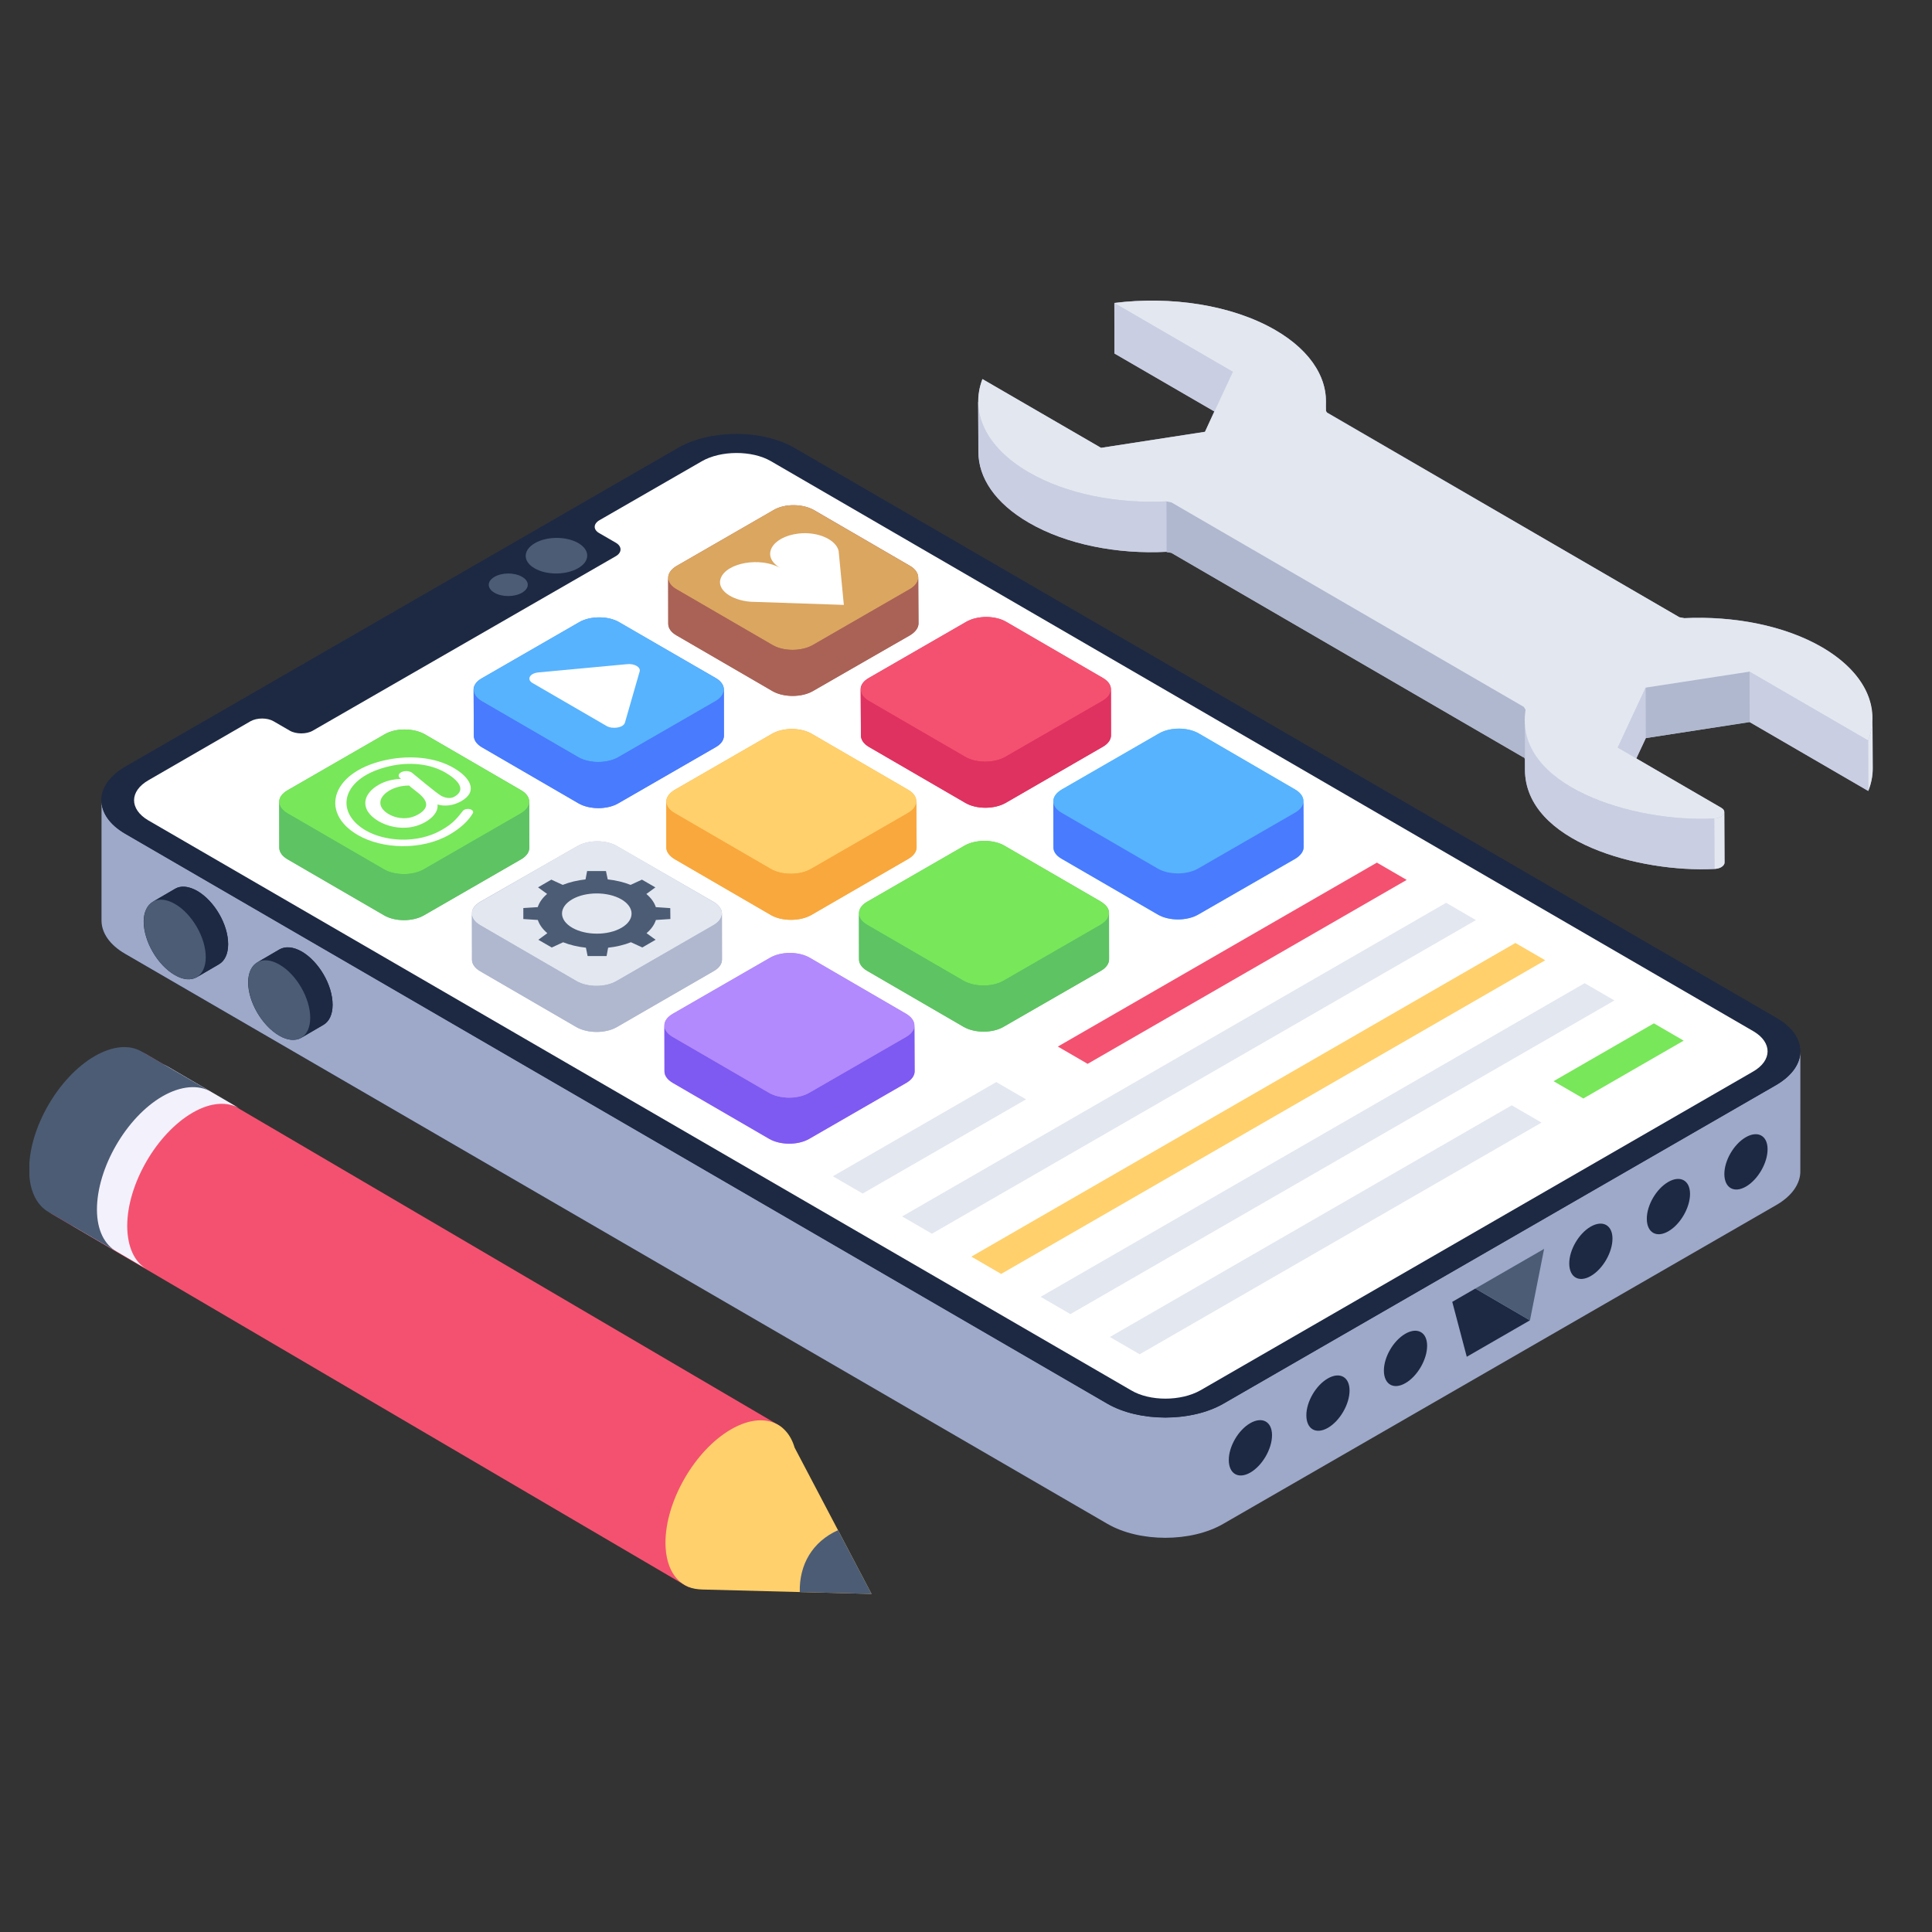 <svg xmlns="http://www.w3.org/2000/svg" xmlns:xlink="http://www.w3.org/1999/xlink" width="500" zoomAndPan="magnify" viewBox="0 0 375 375" height="500" preserveAspectRatio="xMidYMid meet" version="1.0"><rect x="0" y="0" width="375" height="375" fill="#333333" stroke="none"/><defs><clipPath id="id1"><path d="M 5.703 203 L 41 203 L 41 243 L 5.703 243 Z M 5.703 203 " clip-rule="nonzero"/></clipPath></defs><path fill="rgb(95.689%, 31.76%, 43.919%)" d="M 151.004 276.547 C 153.828 278.16 150.617 278.344 147.059 280.387 C 140.016 284.453 134.293 294.344 134.316 302.449 C 134.34 306.465 135.758 309.301 132.91 307.664 L 9.375 235.219 C 12.246 236.852 10.805 234.02 10.805 230.004 C 10.781 221.898 16.5 212.008 23.547 207.941 C 27.105 205.898 30.316 205.715 27.492 204.102 Z M 151.004 276.547 " fill-opacity="1" fill-rule="nonzero"/><path fill="rgb(95.29%, 94.51%, 98.819%)" d="M 46.508 215.145 C 44.184 213.801 40.996 213.895 37.438 215.938 C 30.391 220 24.672 229.895 24.695 238 C 24.719 242.016 26.105 244.953 28.406 246.277 L 14.523 238.176 C 12.246 236.852 10.805 234.02 10.805 230.004 C 10.781 221.898 16.5 212.008 23.547 207.941 C 27.105 205.898 30.316 205.715 32.641 207.059 Z M 46.508 215.145 " fill-opacity="1" fill-rule="nonzero"/><path fill="rgb(100%, 81.569%, 42.349%)" d="M 169.164 309.383 L 136.352 308.523 C 136.352 308.523 135.75 308.5 135.609 308.477 C 131.773 308.176 129.191 304.922 129.168 299.488 C 129.145 291.387 134.863 281.492 141.91 277.43 C 147.746 274.062 152.703 275.734 154.234 280.98 Z M 169.164 309.383 " fill-opacity="1" fill-rule="nonzero"/><path fill="rgb(29.799%, 36.079%, 45.879%)" d="M 169.164 309.383 L 155.234 309.012 C 155.117 303.691 157.676 299.262 162.656 297.004 Z M 169.164 309.383 " fill-opacity="1" fill-rule="nonzero"/><g clip-path="url(#id1)"><path fill="rgb(29.799%, 36.079%, 45.879%)" d="M 40.848 211.863 C 38.52 210.516 35.117 210.734 31.559 212.781 C 24.512 216.844 18.793 226.734 18.816 234.84 C 18.84 238.855 20.316 241.594 22.621 242.918 L 9.375 235.219 C 7.098 233.895 5.656 231.062 5.656 227.043 C 5.633 218.938 11.352 209.047 18.398 204.984 C 21.957 202.941 25.164 202.754 27.492 204.102 Z M 40.848 211.863 " fill-opacity="1" fill-rule="nonzero"/></g><path fill="rgb(69.019%, 72.159%, 81.18%)" d="M 363.512 149.141 C 363.512 150.629 363.211 152.117 362.617 153.531 L 339.586 140.133 L 319.461 143.262 L 317.598 147.203 L 334.07 156.805 C 334.516 157.027 334.664 157.328 334.664 157.625 L 334.742 167.449 C 334.742 167.746 334.516 168.043 334.07 168.34 C 333.773 168.492 333.324 168.641 332.727 168.641 C 318.387 169.418 295.984 163.473 295.984 149.363 L 295.984 147.355 L 295.836 146.98 L 295.762 143.336 L 295.762 147.055 L 227.34 107.312 L 226.445 107.164 L 226.445 107.09 C 216.828 107.609 206.992 105.676 199.688 101.434 C 193.129 97.637 189.922 92.727 189.922 87.738 L 189.848 77.914 C 189.848 77.988 189.922 78.062 189.922 78.137 C 189.848 76.574 190.145 75.086 190.668 73.598 L 213.699 86.922 L 233.898 83.793 L 235.688 79.848 L 216.309 68.609 L 216.309 58.785 C 227.188 57.445 239.039 59.16 247.535 64.07 C 254.094 67.867 257.375 72.93 257.375 77.84 L 257.375 79.773 L 257.598 80.074 L 325.945 119.816 L 326.914 119.965 C 336.453 119.52 346.367 121.379 353.672 125.621 C 360.754 129.789 363.957 135.297 363.285 140.656 C 363.363 140.207 363.438 139.762 363.438 139.316 Z M 363.512 149.141 " fill-opacity="1" fill-rule="nonzero"/><path fill="rgb(78.819%, 80.779%, 88.629%)" d="M 216.289 58.82 L 216.316 68.617 L 239.336 81.973 L 239.305 72.176 Z M 216.289 58.82 " fill-opacity="1" fill-rule="nonzero"/><path fill="rgb(89.02%, 90.59%, 94.119%)" d="M 257.355 77.812 C 257.355 78.395 257.312 78.977 257.227 79.555 C 257.281 78.789 257.426 103.387 257.355 77.812 Z M 257.355 77.812 " fill-opacity="1" fill-rule="nonzero"/><path fill="rgb(69.019%, 72.159%, 81.18%)" d="M 295.789 137.219 L 295.789 147.043 L 227.367 107.301 L 226.473 107.148 L 226.398 97.324 L 227.367 97.551 Z M 295.789 137.219 " fill-opacity="1" fill-rule="nonzero"/><path fill="rgb(78.819%, 80.779%, 88.629%)" d="M 189.867 77.945 L 189.898 87.742 C 189.91 92.711 193.16 97.668 199.703 101.465 C 206.992 105.695 216.863 107.602 226.441 107.113 L 226.414 97.316 C 216.836 97.805 206.965 95.898 199.676 91.668 C 193.133 87.871 189.883 82.914 189.867 77.945 Z M 189.867 77.945 " fill-opacity="1" fill-rule="nonzero"/><path fill="rgb(69.019%, 72.159%, 81.18%)" d="M 319.422 133.469 L 319.449 143.266 L 339.609 140.164 L 339.582 130.367 Z M 319.422 133.469 " fill-opacity="1" fill-rule="nonzero"/><path fill="rgb(69.019%, 72.159%, 81.18%)" d="M 295.773 137.211 L 295.801 147.008 L 296.141 147.562 L 296.113 137.766 Z M 295.773 137.211 " fill-opacity="1" fill-rule="nonzero"/><path fill="rgb(78.819%, 80.779%, 88.629%)" d="M 339.582 130.367 L 339.609 140.164 L 362.629 153.52 L 362.602 143.723 Z M 339.582 130.367 " fill-opacity="1" fill-rule="nonzero"/><path fill="rgb(89.02%, 90.59%, 94.119%)" d="M 363.477 149.137 L 363.449 139.34 C 363.453 140.812 363.172 142.285 362.602 143.723 L 362.629 153.52 C 363.199 152.082 363.48 150.609 363.477 149.137 Z M 363.477 149.137 " fill-opacity="1" fill-rule="nonzero"/><path fill="rgb(78.819%, 80.779%, 88.629%)" d="M 313.996 145.121 L 314.023 154.918 L 319.449 143.266 L 319.422 133.469 Z M 313.996 145.121 " fill-opacity="1" fill-rule="nonzero"/><path fill="rgb(89.02%, 90.59%, 94.119%)" d="M 334.727 167.422 L 334.699 157.625 C 334.699 157.953 334.465 158.277 334.059 158.512 C 333.719 158.707 333.262 158.844 332.723 158.875 L 332.75 168.672 C 333.293 168.641 333.746 168.504 334.086 168.309 C 334.496 168.074 334.727 167.75 334.727 167.422 Z M 334.727 167.422 " fill-opacity="1" fill-rule="nonzero"/><path fill="rgb(78.819%, 80.779%, 88.629%)" d="M 295.973 139.574 L 296 149.371 C 296.043 163.488 318.309 169.402 332.75 168.672 L 332.723 158.875 C 318.254 159.605 296.016 153.648 295.973 139.574 Z M 295.973 139.574 " fill-opacity="1" fill-rule="nonzero"/><path fill="rgb(89.02%, 90.59%, 94.119%)" d="M 190.699 73.57 C 188.254 79.887 191.199 86.754 199.676 91.668 C 206.965 95.898 216.836 97.805 226.414 97.316 L 227.367 97.516 L 295.773 137.211 L 296.113 137.766 C 293.777 152.57 316.895 159.676 332.723 158.875 C 333.262 158.844 333.719 158.707 334.059 158.512 C 334.84 158.062 334.98 157.297 334.074 156.77 L 313.996 145.121 L 319.422 133.469 L 339.582 130.367 L 362.602 143.723 C 365.086 137.434 362.102 130.543 353.664 125.648 C 346.336 121.398 336.465 119.535 326.926 120 L 325.973 119.801 L 257.566 80.105 L 257.227 79.555 C 258.062 74.039 254.84 68.301 247.547 64.07 C 239.074 59.152 227.211 57.426 216.289 58.82 L 239.305 72.176 L 233.879 83.828 L 213.719 86.93 Z M 190.699 73.57 " fill-opacity="1" fill-rule="nonzero"/><path fill="rgb(11.369%, 16.08%, 26.27%)" d="M 349.422 203.992 L 349.422 227.359 C 349.422 229.742 347.859 232.125 344.727 233.91 L 237.398 295.758 C 231.215 299.406 221.152 299.406 214.965 295.758 L 24.234 185.16 C 21.254 183.375 19.688 180.996 19.688 178.688 L 19.688 155.465 C 19.613 153.086 21.18 150.629 24.383 148.77 L 131.637 86.922 C 137.898 83.348 147.961 83.348 154.148 86.922 L 344.805 197.59 C 347.934 199.379 349.422 201.684 349.422 203.992 Z M 349.422 203.992 " fill-opacity="1" fill-rule="nonzero"/><path fill="rgb(61.96%, 66.269%, 78.819%)" d="M 349.445 227.383 C 349.445 229.73 347.855 232.141 344.746 233.918 L 237.434 295.777 C 231.207 299.391 221.168 299.391 214.941 295.777 L 24.273 185.129 C 21.223 183.355 19.699 181.008 19.699 178.66 L 19.703 155.355 C 19.703 157.703 21.23 160.051 24.277 161.828 L 214.949 272.473 C 221.176 276.027 231.211 276.027 237.441 272.473 L 344.75 210.617 C 347.863 208.777 349.453 206.43 349.453 204.02 Z M 349.445 227.383 " fill-opacity="1" fill-rule="nonzero"/><path fill="rgb(11.369%, 16.08%, 26.27%)" d="M 24.371 148.805 C 18.125 152.406 18.133 158.227 24.297 161.805 L 214.965 272.449 C 221.172 276.051 231.195 276.051 237.445 272.449 L 344.738 210.594 C 350.984 206.992 351.02 201.191 344.812 197.59 L 154.145 86.945 C 147.98 83.367 137.91 83.344 131.664 86.945 Z M 24.371 148.805 " fill-opacity="1" fill-rule="nonzero"/><path fill="rgb(29.799%, 36.079%, 45.879%)" d="M 103.84 105.414 C 101.457 106.789 101.445 108.965 103.762 110.309 C 106.082 111.656 109.84 111.656 112.223 110.281 C 114.559 108.938 114.57 106.762 112.254 105.414 C 109.934 104.07 106.172 104.07 103.84 105.414 Z M 103.84 105.414 " fill-opacity="1" fill-rule="nonzero"/><path fill="rgb(29.799%, 36.079%, 45.879%)" d="M 95.988 111.961 C 94.5 112.816 94.492 114.191 95.973 115.051 C 97.453 115.91 99.828 115.91 101.316 115.051 C 102.809 114.191 102.812 112.816 101.336 111.961 C 99.855 111.102 97.48 111.102 95.988 111.961 Z M 95.988 111.961 " fill-opacity="1" fill-rule="nonzero"/><path fill="rgb(100%, 100%, 100%)" d="M 340.258 208 L 233.012 269.855 C 229.199 272.016 223.164 272.016 219.543 269.855 L 28.746 159.211 C 25.125 157.055 25.062 153.566 28.875 151.406 L 48.633 139.988 C 49.902 139.289 51.875 139.289 53.082 139.988 L 56.258 141.828 C 57.465 142.527 59.496 142.527 60.703 141.828 L 119.539 107.949 C 120.746 107.25 120.746 106.047 119.539 105.348 L 116.359 103.508 C 115.09 102.812 115.152 101.668 116.359 100.969 L 136.184 89.551 C 139.871 87.395 145.969 87.395 149.59 89.488 L 340.387 200.195 C 344.008 202.355 344.008 205.844 340.258 208 Z M 340.258 208 " fill-opacity="1" fill-rule="nonzero"/><path fill="rgb(11.369%, 16.08%, 26.27%)" d="M 64.559 195.059 C 64.559 196.922 63.887 198.262 62.77 198.93 L 58.445 201.461 C 57.328 202.055 55.836 201.98 54.199 201.016 C 50.844 199.078 48.16 194.465 48.16 190.668 C 48.16 188.734 48.906 187.395 49.949 186.801 L 54.273 184.27 C 55.391 183.672 56.883 183.746 58.594 184.715 C 61.875 186.652 64.559 191.191 64.559 195.059 Z M 64.559 195.059 " fill-opacity="1" fill-rule="nonzero"/><path fill="rgb(11.369%, 16.08%, 26.27%)" d="M 44.285 183.301 C 44.285 185.16 43.613 186.5 42.496 187.172 L 38.172 189.703 C 37.055 190.297 35.562 190.223 33.926 189.254 C 30.57 187.32 27.887 182.707 27.887 178.836 C 27.887 176.977 28.633 175.637 29.676 175.039 L 34 172.508 C 35.117 171.84 36.609 171.988 38.32 172.957 C 41.602 174.891 44.285 179.43 44.285 183.301 Z M 44.285 183.301 " fill-opacity="1" fill-rule="nonzero"/><path fill="rgb(11.369%, 16.08%, 26.27%)" d="M 44.277 183.266 C 44.277 185.176 43.602 186.527 42.523 187.145 L 38.176 189.668 C 39.254 189.055 39.93 187.699 39.93 185.789 C 39.961 181.973 37.281 177.355 33.953 175.445 C 32.285 174.492 30.746 174.398 29.668 175.016 L 34.012 172.492 C 35.094 171.875 36.633 171.969 38.297 172.922 C 41.629 174.863 44.309 179.449 44.277 183.266 Z M 44.277 183.266 " fill-opacity="1" fill-rule="nonzero"/><path fill="rgb(29.799%, 36.079%, 45.879%)" d="M 33.957 175.453 C 37.281 177.371 39.949 181.984 39.938 185.801 C 39.926 189.617 37.242 191.168 33.918 189.25 C 30.59 187.332 27.902 182.684 27.914 178.867 C 27.922 175.051 30.629 173.535 33.957 175.453 Z M 33.957 175.453 " fill-opacity="1" fill-rule="nonzero"/><path fill="rgb(11.369%, 16.08%, 26.27%)" d="M 64.551 195.031 C 64.551 196.941 63.875 198.293 62.797 198.91 L 58.449 201.434 C 59.527 200.816 60.207 199.465 60.207 197.555 C 60.238 193.738 57.555 189.121 54.227 187.211 C 52.562 186.258 51.02 186.164 49.941 186.781 L 54.289 184.258 C 55.367 183.641 56.906 183.734 58.574 184.688 C 61.902 186.629 64.586 191.215 64.551 195.031 Z M 64.551 195.031 " fill-opacity="1" fill-rule="nonzero"/><path fill="rgb(29.799%, 36.079%, 45.879%)" d="M 54.23 187.219 C 57.555 189.133 60.223 193.75 60.215 197.566 C 60.203 201.383 57.516 202.934 54.191 201.016 C 50.863 199.098 48.176 194.449 48.188 190.633 C 48.199 186.816 50.902 185.301 54.23 187.219 Z M 54.23 187.219 " fill-opacity="1" fill-rule="nonzero"/><path fill="rgb(11.369%, 16.08%, 26.27%)" d="M 242.668 276.238 C 244.996 274.895 246.891 275.926 246.898 278.551 C 246.906 281.223 245.023 284.477 242.695 285.82 C 240.367 287.16 238.516 286.062 238.508 283.391 C 238.5 280.766 240.34 277.578 242.668 276.238 Z M 242.668 276.238 " fill-opacity="1" fill-rule="nonzero"/><path fill="rgb(11.369%, 16.08%, 26.27%)" d="M 257.723 267.559 C 260.051 266.219 261.941 267.25 261.949 269.875 C 261.957 272.547 260.078 275.797 257.75 277.141 C 255.422 278.48 253.566 277.383 253.562 274.711 C 253.555 272.086 255.395 268.902 257.723 267.559 Z M 257.723 267.559 " fill-opacity="1" fill-rule="nonzero"/><path fill="rgb(11.369%, 16.08%, 26.27%)" d="M 272.777 258.879 C 275.105 257.539 276.996 258.57 277.004 261.195 C 277.012 263.867 275.129 267.117 272.801 268.461 C 270.473 269.805 268.621 268.703 268.613 266.031 C 268.605 263.406 270.449 260.223 272.777 258.879 Z M 272.777 258.879 " fill-opacity="1" fill-rule="nonzero"/><path fill="rgb(11.369%, 16.08%, 26.27%)" d="M 308.75 238.09 C 311.078 236.75 312.977 237.781 312.98 240.406 C 312.988 243.078 311.109 246.328 308.777 247.672 C 306.453 249.016 304.598 247.914 304.59 245.242 C 304.586 242.617 306.426 239.434 308.75 238.09 Z M 308.75 238.09 " fill-opacity="1" fill-rule="nonzero"/><path fill="rgb(11.369%, 16.08%, 26.27%)" d="M 323.805 229.414 C 326.133 228.07 328.027 229.102 328.035 231.727 C 328.043 234.398 326.16 237.652 323.832 238.992 C 321.504 240.336 319.652 239.238 319.645 236.562 C 319.637 233.938 321.477 230.758 323.805 229.414 Z M 323.805 229.414 " fill-opacity="1" fill-rule="nonzero"/><path fill="rgb(11.369%, 16.08%, 26.27%)" d="M 338.859 220.734 C 341.188 219.395 343.082 220.422 343.086 223.051 C 343.098 225.719 341.215 228.973 338.887 230.316 C 336.559 231.656 334.707 230.559 334.695 227.887 C 334.691 225.258 336.531 222.078 338.859 220.734 Z M 338.859 220.734 " fill-opacity="1" fill-rule="nonzero"/><path fill="rgb(11.369%, 16.08%, 26.27%)" d="M 286.367 250.102 L 281.883 252.688 L 284.699 263.348 L 296.957 256.277 Z M 286.367 250.102 " fill-opacity="1" fill-rule="nonzero"/><path fill="rgb(29.799%, 36.079%, 45.879%)" d="M 296.965 256.273 L 299.711 242.406 L 286.367 250.102 L 296.957 256.277 Z M 296.965 256.273 " fill-opacity="1" fill-rule="nonzero"/><path fill="rgb(87.45%, 19.609%, 37.65%)" d="M 215.637 133.809 L 215.637 142.738 C 215.637 143.559 215.113 144.375 213.996 144.973 L 195.215 155.84 C 192.977 157.102 189.551 157.102 187.387 155.84 L 168.68 144.973 C 167.637 144.375 167.117 143.559 167.117 142.738 L 167.039 133.809 C 167.039 132.988 167.562 132.172 168.68 131.574 L 187.539 120.711 C 189.699 119.445 193.203 119.445 195.289 120.711 L 213.996 131.574 C 215.113 132.172 215.637 132.988 215.637 133.809 Z M 215.637 133.809 " fill-opacity="1" fill-rule="nonzero"/><path fill="rgb(95.689%, 31.76%, 43.919%)" d="M 168.715 131.547 C 166.543 132.801 166.531 134.82 168.656 136.055 L 187.367 146.91 C 189.492 148.145 192.988 148.145 195.16 146.891 L 213.992 136.035 C 216.168 134.781 216.145 132.781 214.02 131.547 L 195.309 120.688 C 193.184 119.457 189.723 119.434 187.547 120.688 Z M 168.715 131.547 " fill-opacity="1" fill-rule="nonzero"/><path fill="rgb(87.45%, 19.609%, 37.65%)" d="M 167.074 133.832 L 167.098 142.777 C 167.102 143.582 167.629 144.387 168.68 144.996 L 187.391 155.855 C 189.516 157.086 193.012 157.086 195.188 155.836 L 214.02 144.977 C 215.109 144.348 215.648 143.531 215.645 142.719 L 215.617 133.777 C 215.621 134.59 215.082 135.406 213.992 136.035 L 195.16 146.891 C 192.988 148.145 189.492 148.145 187.367 146.91 L 168.656 136.055 C 167.605 135.445 167.074 134.641 167.074 133.832 Z M 167.074 133.832 " fill-opacity="1" fill-rule="nonzero"/><path fill="rgb(97.649%, 65.88%, 23.92%)" d="M 177.922 164.473 C 177.922 165.289 177.328 166.109 176.281 166.703 L 157.426 177.645 C 155.266 178.836 151.762 178.836 149.676 177.645 L 130.969 166.777 C 129.922 166.109 129.328 165.363 129.328 164.547 L 129.328 155.613 C 129.328 154.797 129.848 153.977 130.969 153.309 L 149.824 142.441 C 151.984 141.176 155.414 141.176 157.574 142.441 L 176.281 153.309 C 177.328 153.902 177.848 154.723 177.848 155.539 Z M 177.922 164.473 " fill-opacity="1" fill-rule="nonzero"/><path fill="rgb(100%, 81.569%, 42.349%)" d="M 130.945 153.32 C 128.805 154.555 128.797 156.578 130.922 157.809 L 149.629 168.668 C 151.758 169.902 155.25 169.902 157.391 168.668 L 176.258 157.789 C 178.398 156.555 178.41 154.535 176.285 153.301 L 157.574 142.445 C 155.449 141.211 151.953 141.211 149.812 142.445 Z M 130.945 153.32 " fill-opacity="1" fill-rule="nonzero"/><path fill="rgb(97.649%, 65.88%, 23.92%)" d="M 176.258 157.789 L 157.391 168.668 C 155.25 169.902 151.758 169.902 149.629 168.668 L 130.922 157.809 C 129.863 157.195 129.336 156.391 129.332 155.582 L 129.359 164.523 C 129.363 165.332 129.891 166.141 130.945 166.75 L 149.656 177.609 C 151.781 178.844 155.277 178.844 157.418 177.609 L 176.285 166.73 C 177.359 166.109 177.898 165.289 177.895 164.473 L 177.871 155.531 C 177.871 156.348 177.336 157.168 176.258 157.789 Z M 176.258 157.789 " fill-opacity="1" fill-rule="nonzero"/><path fill="rgb(36.859%, 76.469%, 38.82%)" d="M 215.266 177.199 L 215.266 186.203 C 215.266 187.023 214.742 187.84 213.699 188.438 L 194.766 199.301 C 192.68 200.566 189.176 200.566 187.016 199.301 L 168.309 188.438 C 167.266 187.84 166.742 187.023 166.742 186.203 L 166.742 177.273 C 166.742 176.453 167.266 175.637 168.309 175.039 L 187.164 164.176 C 189.328 162.91 192.828 162.91 194.992 164.176 L 213.625 174.965 C 214.668 175.637 215.266 176.305 215.266 177.199 Z M 215.266 177.199 " fill-opacity="1" fill-rule="nonzero"/><path fill="rgb(47.06%, 90.59%, 35.289%)" d="M 168.332 175.016 C 166.191 176.25 166.145 178.25 168.305 179.504 L 186.98 190.34 C 189.141 191.594 192.637 191.594 194.777 190.363 L 213.645 179.484 C 215.785 178.25 215.793 176.23 213.633 174.977 L 194.961 164.137 C 192.801 162.887 189.34 162.906 187.199 164.137 Z M 168.332 175.016 " fill-opacity="1" fill-rule="nonzero"/><path fill="rgb(36.859%, 76.469%, 38.82%)" d="M 213.645 179.484 L 194.777 190.363 C 192.637 191.594 189.141 191.594 186.98 190.34 L 168.305 179.504 C 167.238 178.883 166.707 178.082 166.707 177.277 L 166.73 186.219 C 166.734 187.023 167.262 187.828 168.332 188.445 L 187.008 199.285 C 189.168 200.539 192.664 200.539 194.801 199.305 L 213.668 188.426 C 214.742 187.809 215.281 186.992 215.277 186.176 L 215.25 177.23 C 215.254 178.051 214.715 178.867 213.645 179.484 Z M 213.645 179.484 " fill-opacity="1" fill-rule="nonzero"/><path fill="rgb(34.119%, 70.2%, 99.609%)" d="M 253.051 164.398 C 253.051 165.215 252.457 166.035 251.414 166.703 L 232.555 177.496 C 230.395 178.762 226.891 178.762 224.73 177.496 L 206.098 166.703 C 204.977 166.109 204.457 165.289 204.457 164.473 L 204.457 155.539 C 204.457 154.723 204.977 153.902 206.098 153.234 L 224.953 142.367 C 227.113 141.102 230.543 141.102 232.703 142.367 L 251.336 153.234 C 252.457 153.902 252.977 154.648 252.977 155.465 L 252.977 155.539 Z M 253.051 164.398 " fill-opacity="1" fill-rule="nonzero"/><path fill="rgb(34.119%, 70.2%, 99.609%)" d="M 206.102 153.242 C 203.926 154.496 203.883 156.496 206.043 157.75 L 224.715 168.586 C 226.875 169.84 230.371 169.84 232.547 168.586 L 251.379 157.73 C 253.555 156.477 253.531 154.473 251.371 153.219 L 232.695 142.383 C 230.535 141.129 227.109 141.129 224.934 142.383 Z M 206.102 153.242 " fill-opacity="1" fill-rule="nonzero"/><path fill="rgb(28.629%, 48.239%, 99.609%)" d="M 253 155.48 C 253.004 156.293 252.465 157.105 251.379 157.73 L 232.547 168.586 C 230.371 169.84 226.879 169.84 224.715 168.586 L 206.043 157.75 C 204.977 157.133 204.449 156.332 204.445 155.531 L 204.473 164.473 C 204.473 165.273 205.004 166.074 206.066 166.691 L 224.742 177.527 C 226.902 178.781 230.398 178.781 232.57 177.527 L 251.406 166.672 C 252.488 166.047 253.027 165.234 253.027 164.422 Z M 253 155.48 " fill-opacity="1" fill-rule="nonzero"/><path fill="rgb(69.8%, 54.12%, 99.219%)" d="M 177.551 207.938 C 177.551 208.754 176.953 209.574 175.91 210.168 L 157.055 221.035 C 154.891 222.301 151.465 222.301 149.301 221.035 L 130.594 210.168 C 129.551 209.574 128.953 208.754 128.953 207.938 L 128.953 199.004 C 128.953 198.188 129.551 197.367 130.594 196.773 L 149.449 185.906 C 151.613 184.641 155.043 184.641 157.203 185.906 L 175.836 196.773 C 176.953 197.441 177.477 198.262 177.477 199.078 Z M 177.551 207.938 " fill-opacity="1" fill-rule="nonzero"/><path fill="rgb(49.409%, 35.289%, 94.899%)" d="M 175.875 201.258 L 157.043 212.117 C 154.867 213.371 151.406 213.352 149.246 212.098 L 130.57 201.258 C 129.496 200.637 128.961 199.832 128.957 199.031 L 128.984 207.973 C 128.984 208.777 129.523 209.578 130.598 210.203 L 149.27 221.039 C 151.434 222.293 154.891 222.312 157.066 221.059 L 175.898 210.203 C 176.984 209.574 177.523 208.766 177.52 207.953 L 177.496 199.008 C 177.496 199.82 176.961 200.633 175.875 201.258 Z M 175.875 201.258 " fill-opacity="1" fill-rule="nonzero"/><path fill="rgb(69.8%, 54.12%, 99.219%)" d="M 130.598 196.77 C 128.422 198.023 128.41 200.004 130.57 201.258 L 149.246 212.098 C 151.406 213.352 154.867 213.371 157.043 212.117 L 175.875 201.258 C 178.047 200.008 178.023 198.004 175.863 196.75 L 157.188 185.914 C 155.027 184.66 151.602 184.66 149.43 185.914 Z M 130.598 196.77 " fill-opacity="1" fill-rule="nonzero"/><path fill="rgb(36.859%, 76.469%, 38.82%)" d="M 102.719 155.613 L 102.719 164.547 C 102.719 165.363 102.195 166.184 101.152 166.777 L 82.297 177.645 C 80.137 178.91 76.633 178.91 74.547 177.645 L 55.836 166.777 C 54.793 166.184 54.199 165.363 54.199 164.547 L 54.199 155.613 C 54.199 154.797 54.719 154.051 55.836 153.383 L 74.695 142.516 C 76.855 141.25 80.285 141.324 82.445 142.516 L 101.152 153.383 C 102.195 153.977 102.719 154.797 102.719 155.613 Z M 102.719 155.613 " fill-opacity="1" fill-rule="nonzero"/><path fill="rgb(47.06%, 90.59%, 35.289%)" d="M 55.824 153.383 C 53.652 154.637 53.676 156.637 55.801 157.871 L 74.512 168.727 C 76.637 169.961 80.098 169.98 82.27 168.727 L 101.102 157.871 C 103.277 156.617 103.254 154.613 101.129 153.383 L 82.418 142.523 C 80.293 141.289 76.832 141.27 74.656 142.523 Z M 55.824 153.383 " fill-opacity="1" fill-rule="nonzero"/><path fill="rgb(36.859%, 76.469%, 38.82%)" d="M 102.754 164.555 L 102.727 155.613 C 102.73 156.426 102.191 157.242 101.102 157.871 L 82.27 168.727 C 80.098 169.98 76.637 169.961 74.512 168.727 L 55.801 157.871 C 54.738 157.254 54.203 156.449 54.199 155.641 L 54.227 164.582 C 54.227 165.391 54.766 166.195 55.824 166.812 L 74.535 177.668 C 76.66 178.902 80.121 178.922 82.297 177.668 L 101.129 166.812 C 102.219 166.184 102.754 165.367 102.754 164.555 Z M 102.754 164.555 " fill-opacity="1" fill-rule="nonzero"/><path fill="rgb(100%, 100%, 100%)" d="M 91.535 157.188 C 91.102 156.938 90.461 156.973 90.098 157.184 C 89.996 157.242 89.902 157.32 89.82 157.414 C 88.387 159.297 87.508 160.074 85.715 161.105 C 80.977 163.84 74.664 163.324 70.996 161.195 C 64.758 157.574 66.285 150.754 75.82 148.676 C 79.34 147.906 83.336 148.148 86.453 149.957 C 88.836 151.34 90.617 153.25 88.219 154.629 C 87.391 155.109 86.34 154.875 85.543 154.414 C 84.73 153.941 80.625 150.535 79.902 149.934 C 79.285 149.574 78.391 149.594 77.828 149.918 C 77.332 150.203 77.223 150.676 77.652 151.027 L 77.84 151.18 C 76.184 151.238 74.727 151.621 73.508 152.324 C 71.664 153.387 70.34 155.086 71.148 157.031 C 72.262 159.695 77.996 162.184 82.566 159.551 C 83.859 158.805 85.09 157.629 84.922 156.152 C 86.238 156.535 87.934 156.43 89.559 155.492 C 92.871 153.582 91.242 150.898 88.043 149.043 C 84.375 146.914 79.559 146.629 75.488 147.402 C 64.441 149.484 61.785 157.629 69.457 162.082 C 74.148 164.809 81.789 165.141 87.246 161.996 C 89.359 160.777 90.895 159.371 91.797 157.816 C 91.902 157.645 91.848 157.371 91.535 157.188 Z M 75.605 153.43 C 76.711 152.793 78.008 152.473 79.43 152.477 C 80.328 153.543 85.152 155.789 81.16 158.09 C 78.145 159.828 74.586 158.117 73.957 156.496 C 73.469 155.203 74.414 154.117 75.605 153.43 Z M 75.605 153.43 " fill-opacity="1" fill-rule="nonzero"/><path fill="rgb(28.629%, 48.239%, 99.609%)" d="M 140.508 133.809 L 140.508 142.812 C 140.508 143.633 139.984 144.449 138.867 145.047 L 120.012 155.914 C 117.922 157.18 114.422 157.18 112.258 155.914 L 93.551 145.047 C 92.508 144.449 91.984 143.633 91.984 142.812 L 91.91 133.883 C 91.91 133.062 92.434 132.246 93.551 131.648 L 112.406 120.785 C 114.57 119.52 118.074 119.52 120.16 120.785 L 138.867 131.574 C 139.984 132.172 140.508 133.062 140.508 133.809 Z M 140.508 133.809 " fill-opacity="1" fill-rule="nonzero"/><path fill="rgb(34.119%, 70.2%, 99.609%)" d="M 93.559 131.625 C 91.422 132.859 91.41 134.883 93.535 136.113 L 112.246 146.973 C 114.371 148.207 117.867 148.207 120.004 146.973 L 138.875 136.094 C 141.012 134.863 141.023 132.84 138.898 131.605 L 120.188 120.75 C 118.062 119.516 114.566 119.516 112.43 120.75 Z M 93.559 131.625 " fill-opacity="1" fill-rule="nonzero"/><path fill="rgb(28.629%, 48.239%, 99.609%)" d="M 93.562 145.059 L 112.27 155.914 C 114.395 157.148 117.891 157.148 120.031 155.914 L 138.898 145.039 C 139.977 144.418 140.512 143.598 140.512 142.777 L 140.484 133.836 C 140.488 134.652 139.949 135.473 138.875 136.094 L 120.004 146.973 C 117.867 148.207 114.371 148.207 112.246 146.973 L 93.535 136.113 C 92.48 135.504 91.949 134.695 91.949 133.887 L 91.973 142.828 C 91.977 143.637 92.504 144.445 93.562 145.059 Z M 93.562 145.059 " fill-opacity="1" fill-rule="nonzero"/><path fill="rgb(100%, 100%, 100%)" d="M 103.363 132.574 L 117.738 140.914 C 118.895 141.586 121.027 141.262 121.301 140.254 L 124.164 130.301 C 124.371 129.488 123.141 128.777 121.766 128.91 L 104.523 130.516 C 102.797 130.668 102.184 131.891 103.363 132.574 Z M 103.363 132.574 " fill-opacity="1" fill-rule="nonzero"/><path fill="rgb(66.669%, 38.429%, 33.73%)" d="M 178.297 121.008 C 178.297 121.824 177.699 122.645 176.656 123.312 L 157.797 134.105 C 155.637 135.371 152.133 135.371 149.973 134.18 L 131.266 123.312 C 130.223 122.719 129.699 121.898 129.699 121.082 L 129.699 112.152 C 129.699 111.332 130.223 110.512 131.34 109.844 L 150.195 98.977 C 152.359 97.711 155.785 97.785 157.949 98.977 L 176.656 109.844 C 177.699 110.438 178.223 111.332 178.223 112.074 Z M 178.297 121.008 " fill-opacity="1" fill-rule="nonzero"/><path fill="rgb(85.88%, 65.099%, 37.65%)" d="M 131.332 109.852 C 129.156 111.105 129.145 113.125 131.27 114.359 L 149.98 125.219 C 152.105 126.449 155.602 126.449 157.777 125.195 L 176.609 114.34 C 178.781 113.086 178.758 111.086 176.633 109.852 L 157.922 98.992 C 155.797 97.762 152.336 97.742 150.164 98.992 Z M 131.332 109.852 " fill-opacity="1" fill-rule="nonzero"/><path fill="rgb(66.669%, 38.429%, 33.73%)" d="M 131.297 123.301 L 150.008 134.16 C 152.133 135.395 155.629 135.395 157.801 134.141 L 176.633 123.281 C 177.723 122.652 178.262 121.836 178.258 121.023 L 178.234 112.082 C 178.234 112.895 177.699 113.711 176.609 114.34 L 157.777 125.195 C 155.602 126.449 152.105 126.449 149.98 125.219 L 131.27 114.359 C 130.219 113.75 129.691 112.945 129.688 112.141 L 129.715 121.082 C 129.715 121.887 130.242 122.691 131.297 123.301 Z M 131.297 123.301 " fill-opacity="1" fill-rule="nonzero"/><path fill="rgb(100%, 100%, 100%)" d="M 139.887 112.254 C 139.082 114.43 141.875 116.492 145.672 116.797 L 163.789 117.41 L 162.777 106.934 C 162.277 104.73 158.703 103.117 154.957 103.566 C 149.77 104.195 147.57 107.996 151.484 110.266 C 147.656 108.047 141.02 109.188 139.887 112.254 Z M 139.887 112.254 " fill-opacity="1" fill-rule="nonzero"/><path fill="rgb(69.019%, 72.159%, 81.18%)" d="M 140.133 177.273 L 140.133 186.277 C 140.133 187.098 139.613 187.914 138.496 188.512 L 119.711 199.379 C 117.477 200.641 114.047 200.566 111.887 199.379 L 93.18 188.512 C 92.137 187.914 91.613 187.098 91.613 186.277 L 91.613 177.348 C 91.539 176.527 92.059 175.711 93.18 175.039 L 112.035 164.25 C 114.195 162.984 117.699 162.984 119.785 164.25 L 138.496 175.039 C 139.539 175.637 140.133 176.527 140.133 177.273 Z M 140.133 177.273 " fill-opacity="1" fill-rule="nonzero"/><path fill="rgb(89.02%, 90.59%, 94.119%)" d="M 93.211 175.074 C 91.035 176.328 91.059 178.332 93.184 179.566 L 111.895 190.422 C 114.02 191.656 117.48 191.676 119.656 190.422 L 138.488 179.566 C 140.664 178.312 140.641 176.309 138.512 175.078 L 119.805 164.219 C 117.68 162.984 114.219 162.965 112.043 164.219 Z M 93.211 175.074 " fill-opacity="1" fill-rule="nonzero"/><path fill="rgb(69.019%, 72.159%, 81.18%)" d="M 140.141 186.25 L 140.113 177.309 C 140.117 178.121 139.578 178.938 138.488 179.566 L 119.656 190.422 C 117.48 191.676 114.02 191.656 111.895 190.422 L 93.184 179.566 C 92.125 178.949 91.586 178.145 91.586 177.332 L 91.609 186.277 C 91.613 187.086 92.152 187.891 93.211 188.508 L 111.922 199.363 C 114.047 200.598 117.508 200.617 119.68 199.363 L 138.512 188.508 C 139.605 187.879 140.141 187.062 140.141 186.25 Z M 140.141 186.25 " fill-opacity="1" fill-rule="nonzero"/><path fill="rgb(29.799%, 36.079%, 45.879%)" d="M 125.492 181.129 L 127.254 182.406 L 124.676 183.902 L 122.461 182.887 C 121.098 183.43 119.59 183.777 118.035 183.949 L 117.738 185.566 L 114.055 185.574 L 113.727 183.949 C 112.172 183.777 110.656 183.43 109.301 182.895 L 107.098 183.91 L 104.492 182.41 L 106.238 181.129 C 105.297 180.34 104.691 179.465 104.391 178.566 L 101.578 178.383 L 101.578 176.25 L 104.375 176.074 C 104.664 175.176 105.262 174.301 106.195 173.512 L 104.434 172.234 L 107.012 170.738 L 109.227 171.754 C 110.586 171.211 112.098 170.863 113.652 170.691 L 113.961 169.066 L 117.617 169.074 L 117.961 170.691 C 119.516 170.863 121.031 171.211 122.398 171.754 L 124.602 170.738 L 127.207 172.242 L 125.461 173.52 C 126.391 174.301 126.996 175.176 127.297 176.074 L 130.098 176.266 L 130.121 178.383 L 127.312 178.566 C 127.02 179.465 126.426 180.34 125.492 181.129 Z M 111.078 180.078 C 113.727 181.602 117.996 181.609 120.637 180.078 C 123.254 178.559 123.238 176.082 120.594 174.555 C 117.949 173.031 113.676 173.039 111.062 174.555 C 108.418 176.09 108.434 178.551 111.078 180.078 Z M 111.078 180.078 " fill-opacity="1" fill-rule="nonzero"/><path fill="rgb(89.02%, 90.59%, 94.119%)" d="M 215.422 259.508 L 221.207 262.867 L 299.211 217.895 L 293.426 214.539 Z M 215.422 259.508 " fill-opacity="1" fill-rule="nonzero"/><path fill="rgb(47.06%, 90.59%, 35.289%)" d="M 301.543 209.859 L 307.328 213.215 L 326.801 201.988 L 321.02 198.633 Z M 301.543 209.859 " fill-opacity="1" fill-rule="nonzero"/><path fill="rgb(89.02%, 90.59%, 94.119%)" d="M 201.98 251.711 L 207.766 255.066 L 313.359 194.188 L 307.578 190.832 Z M 201.98 251.711 " fill-opacity="1" fill-rule="nonzero"/><path fill="rgb(100%, 81.569%, 42.349%)" d="M 188.539 243.91 L 194.324 247.266 L 299.922 186.387 L 294.137 183.031 Z M 188.539 243.91 " fill-opacity="1" fill-rule="nonzero"/><path fill="rgb(89.02%, 90.59%, 94.119%)" d="M 175.102 236.109 L 180.883 239.465 L 286.48 178.59 L 280.695 175.23 Z M 175.102 236.109 " fill-opacity="1" fill-rule="nonzero"/><path fill="rgb(95.689%, 31.76%, 43.919%)" d="M 205.324 203.137 L 211.109 206.492 L 273.039 170.789 L 267.254 167.434 Z M 205.324 203.137 " fill-opacity="1" fill-rule="nonzero"/><path fill="rgb(89.02%, 90.59%, 94.119%)" d="M 161.66 228.309 L 167.441 231.668 L 199.156 213.383 L 193.375 210.027 Z M 161.66 228.309 " fill-opacity="1" fill-rule="nonzero"/></svg>